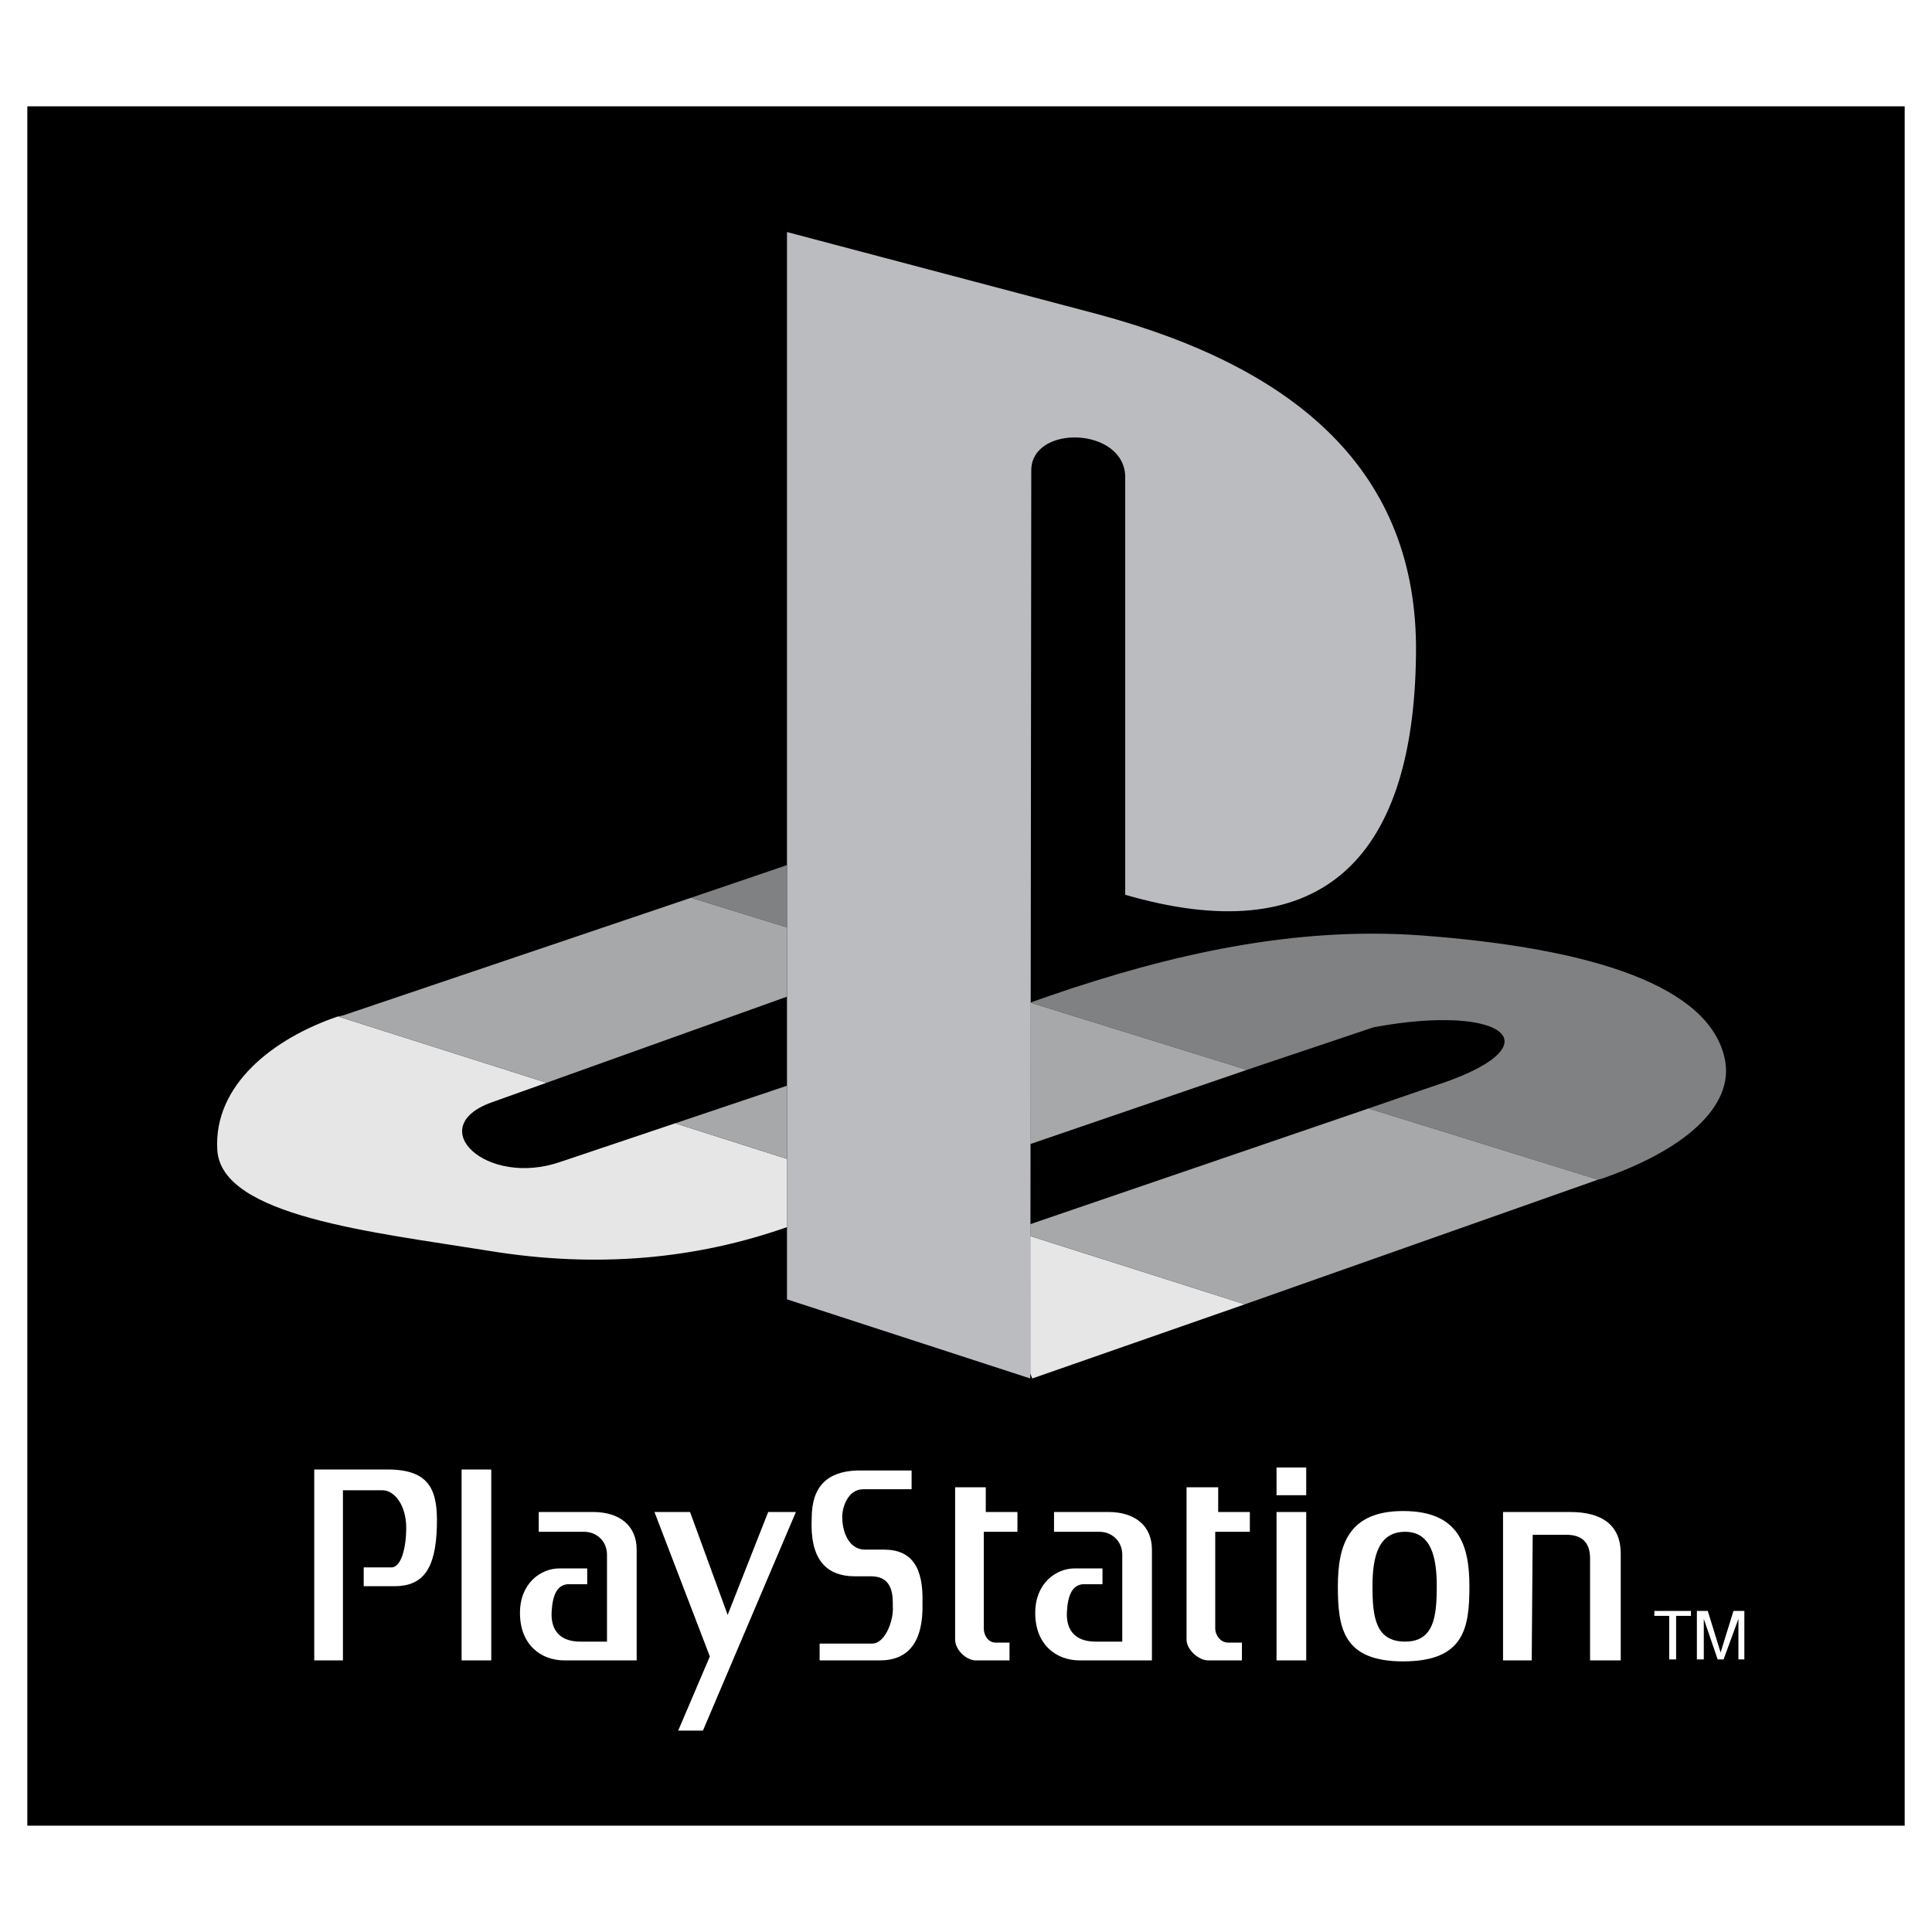 <svg xmlns="http://www.w3.org/2000/svg" width="2500" height="2500" viewBox="0 0 192.756 192.756"><g fill-rule="evenodd" clip-rule="evenodd"><path fill="#fff" d="M0 0h192.756v192.756H0V0z"/><path stroke="#000" stroke-width=".216" stroke-miterlimit="2.613" d="M2.834 10.716h187.088v171.323H2.834V10.716z"/><path d="M102.891 46.935l-.1 90.596-24.273-7.895V23.151l30.984 8.191c19.834 5.329 31.971 15.691 31.773 33.85-.197 21.12-9.967 29.607-29.012 24.081V47.626c.001-5.033-9.372-5.329-9.372-.691z" fill="#bbbcbf"/><path d="M67.368 112.07l-11.446 3.848c-7.4 2.566-13.715-3.453-6.907-5.922l5.525-1.973-20.82-6.613c-6.414 2.172-12.433 6.811-12.039 13.324.395 6.611 15.492 8.191 27.136 10.066 10.854 1.775 20.721.789 29.701-2.369v-6.809l-11.15-3.552zm35.62 25.461l21.215-7.402-21.412-6.809v13.717l.197.494z" fill="#e6e6e7"/><path d="M159.432 117.695l.395-.1c9.275-3.256 13.223-7.797 12.234-12.039-1.578-7.105-12.926-10.955-30.391-12.238-12.531-.888-24.867 1.875-36.904 6.019l-1.975.691 21.611 6.711 12.629-4.244c13.223-2.467 18.551 1.875 5.822 5.922l-6.314 2.172 22.893 7.106zM78.518 86.312l-9.571 3.257 9.571 2.961v-6.218z" fill="#808183"/><path d="M124.203 130.129l35.229-12.434-22.893-7.105-33.748 11.545v1.186l21.412 6.808zM78.518 108.32l-11.15 3.75 11.15 3.553v-7.303zm24.273 5.823V100.03l21.611 6.711-21.611 7.402zm-48.251-6.12l23.978-8.586V92.53l-9.571-2.961-34.733 11.744c-.099 0-.296.098-.494.098l20.82 6.612z" fill="#a6a8aa"/><path d="M31.352 165.658v-19.047h7.302c4.243 0 5.032 2.072 4.934 5.625-.099 4.441-1.48 6.02-4.243 6.02h-3.059v-1.875h2.763c.986 0 1.48-1.975 1.48-3.947 0-2.27-1.184-3.75-2.368-3.75h-3.947v16.975h-2.862v-.001zm14.702-19.047h2.96v19.047h-2.96v-19.047zm81.307 4.243h2.961v14.805h-2.961v-14.805zm0-4.44h2.961v2.762h-2.961v-2.762zm-73.61 6.414v-1.975h5.427c2.665 0 4.342 1.383 4.342 3.752v11.053h-7.203c-2.368 0-4.44-1.58-4.44-4.738 0-2.959 2.072-4.441 3.947-4.441h2.763v1.58h-1.974c-.987.1-1.48.986-1.579 2.764-.099 2.072 1.085 2.961 2.861 2.961h2.665v-8.686c0-1.283-.987-2.27-2.27-2.27h-4.539zm51.409 0v-1.975h5.428c2.664 0 4.34 1.383 4.34 3.752v11.053h-7.203c-2.367 0-4.439-1.58-4.439-4.738 0-2.959 2.072-4.441 3.947-4.441h2.762v1.58h-1.973c-.986.1-1.48.986-1.578 2.764-.1 2.072 1.084 2.961 2.861 2.961h2.664v-8.686c0-1.283-.986-2.27-2.27-2.27h-4.539zm-39.864-1.974h3.552l3.75 10.264 4.045-10.264h2.763l-9.275 21.811h-2.467l3.158-7.4-5.526-14.411zm25.655-2.27v-1.875h-5.427c-3.059.1-4.539 1.678-4.539 4.738-.197 3.947 1.283 5.822 4.342 5.822h1.579c2.269 0 2.17 2.072 2.17 3.059.099 1.184-.691 3.652-2.072 3.652h-5.23v1.678h6.019c2.862 0 4.342-1.875 4.243-5.725.099-3.455-.987-5.328-3.849-5.328h-1.875c-1.776 0-2.27-2.074-2.27-3.061-.099-.986.493-2.961 2.072-2.961h4.837v.001zm4.342-.197v15.199c0 .986 1.084 2.072 2.072 2.072h3.354v-1.777h-1.381c-.789 0-1.184-.789-1.184-1.381v-9.672h3.355v-1.975h-3.158v-2.467h-3.058v.001zm23.09 0v15.199c0 .986 1.184 2.072 2.17 2.072h3.355v-1.777h-1.381c-.789 0-1.283-.789-1.283-1.381v-9.672h3.453v-1.975h-3.158v-2.467h-3.156v.001zm21.609 2.369c5.525 0 6.611 3.355 6.611 7.5s-.494 7.5-6.611 7.5c-6.02 0-6.512-3.355-6.512-7.5s1.084-7.5 6.512-7.5zm.197 2.072c-2.664 0-3.256 2.467-3.256 5.428 0 3.059.295 5.527 3.256 5.527 2.861 0 3.158-2.469 3.158-5.527.001-2.961-.591-5.428-3.158-5.428zm9.77 12.83h2.861l.098-12.533h3.355c1.48 0 2.369.689 2.369 2.367v10.166h3.059V155c0-2.764-1.777-4.146-5.033-4.146h-6.709v14.804zm23.484-.099v-4.047l-1.48 4.047h-.592l-1.383-4.047v4.047h-.689v-4.836h1.086l1.281 4.145 1.283-4.145h1.086v4.836h-.592zm-6.908 0v-4.342h-1.48v-.494h3.652v.494h-1.48v4.342h-.692z" fill="#fff"/></g></svg>